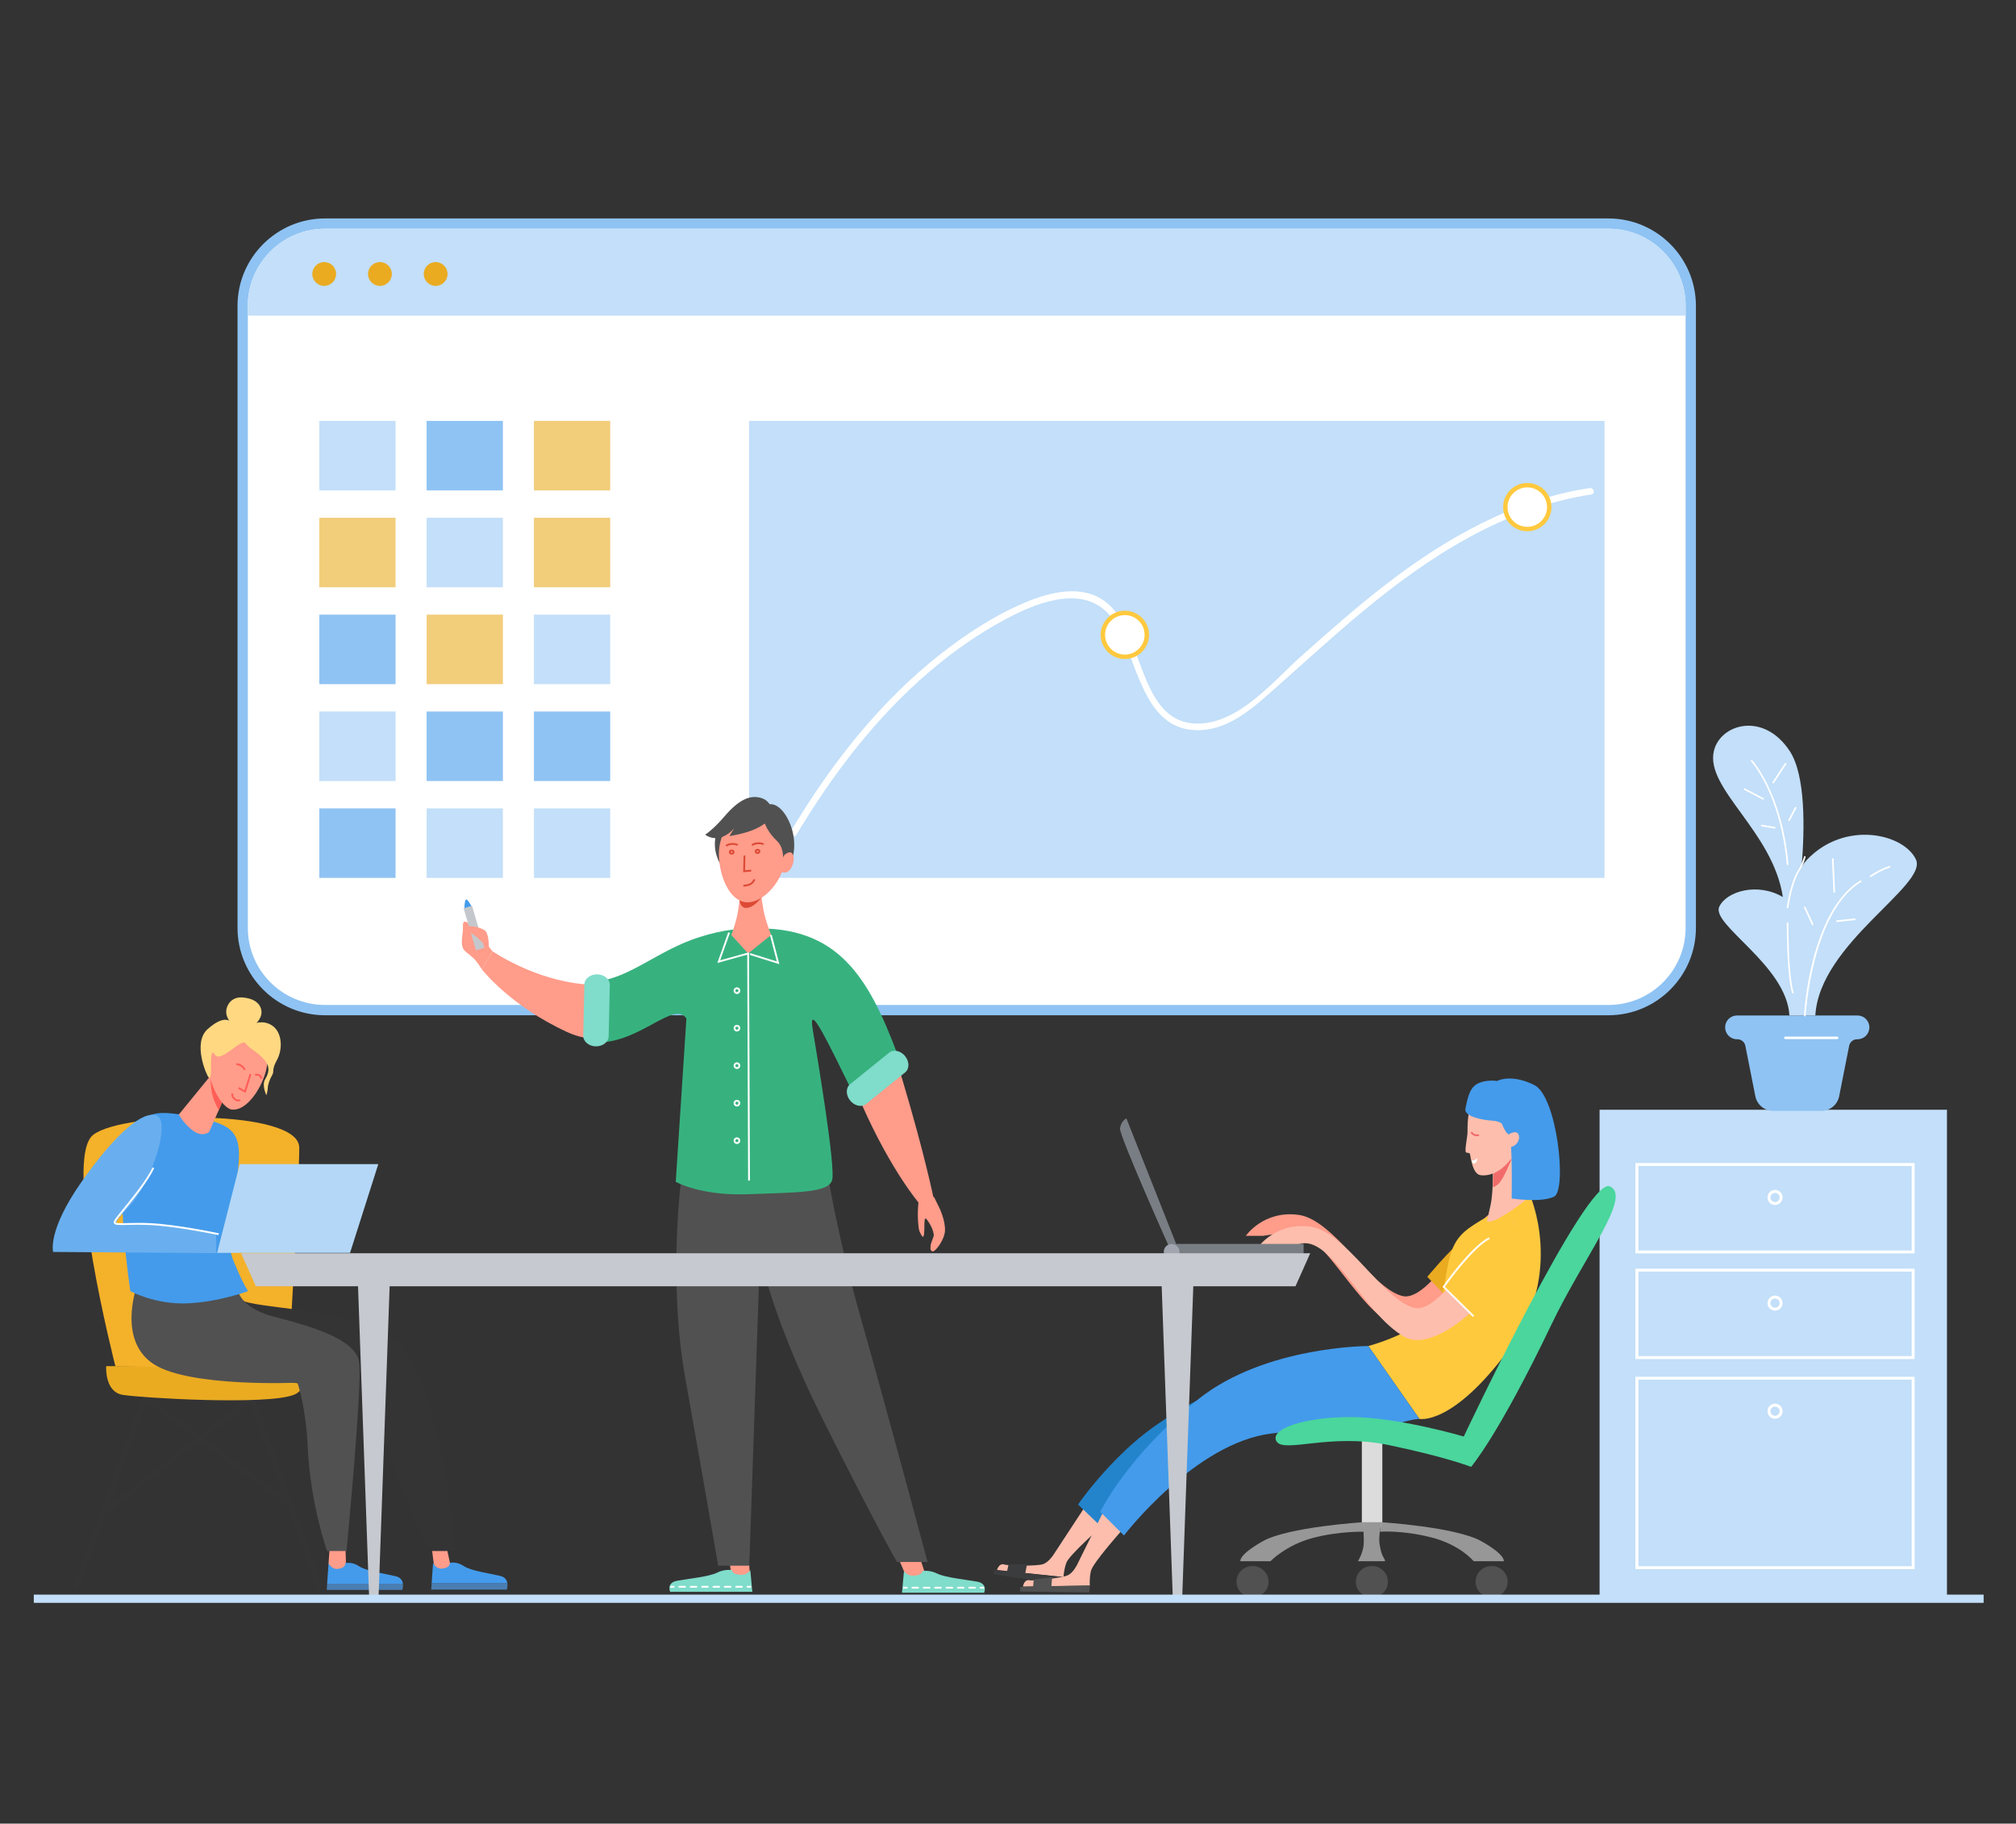 <svg xmlns="http://www.w3.org/2000/svg" xmlns:xlink="http://www.w3.org/1999/xlink" width="692" zoomAndPan="magnify" viewBox="0 0 519 469.5" height="626" preserveAspectRatio="xMidYMid meet" version="1.0"><rect x="0" y="0" width="519" height="469.5" fill="#333333" stroke="none"/><defs><clipPath id="1eb3c551d0"><path d="M 61 56.121 L 437 56.121 L 437 262 L 61 262 Z M 61 56.121 " clip-rule="nonzero"/></clipPath><clipPath id="1115fd29f0"><path d="M 8.703 410 L 510.668 410 L 510.668 412.652 L 8.703 412.652 Z M 8.703 410 " clip-rule="nonzero"/></clipPath></defs><g clip-path="url(#1eb3c551d0)"><path fill="#8fc3f3" d="M 414.07 56.238 L 83.676 56.238 C 71.254 56.238 61.148 66.332 61.148 78.742 L 61.148 238.875 C 61.148 251.285 71.254 261.379 83.676 261.379 L 414.07 261.379 C 426.492 261.379 436.598 251.285 436.598 238.875 L 436.598 78.742 C 436.598 66.332 426.492 56.238 414.07 56.238 " fill-opacity="1" fill-rule="nonzero"/></g><path fill="#ffffff" d="M 414.07 258.73 L 83.676 258.73 C 72.699 258.73 63.801 249.84 63.801 238.875 L 63.801 78.742 C 63.801 67.777 72.699 58.891 83.676 58.891 L 414.07 58.891 C 425.047 58.891 433.945 67.777 433.945 78.742 L 433.945 238.875 C 433.945 249.84 425.047 258.73 414.07 258.73 " fill-opacity="1" fill-rule="nonzero"/><path fill="#c3dff9" d="M 414.07 58.891 L 83.676 58.891 C 72.699 58.891 63.801 67.777 63.801 78.742 L 63.801 81.273 L 433.945 81.273 L 433.945 78.742 C 433.945 67.777 425.047 58.891 414.07 58.891 " fill-opacity="1" fill-rule="nonzero"/><path fill="#eaab21" d="M 86.531 70.535 C 86.531 72.23 85.16 73.602 83.469 73.602 C 81.773 73.602 80.398 72.23 80.398 70.535 C 80.398 68.844 81.773 67.473 83.469 67.473 C 85.16 67.473 86.531 68.844 86.531 70.535 " fill-opacity="1" fill-rule="nonzero"/><path fill="#eaab21" d="M 100.875 70.535 C 100.875 72.23 99.504 73.602 97.809 73.602 C 96.117 73.602 94.742 72.23 94.742 70.535 C 94.742 68.844 96.117 67.473 97.809 67.473 C 99.504 67.473 100.875 68.844 100.875 70.535 " fill-opacity="1" fill-rule="nonzero"/><path fill="#eaab21" d="M 115.219 70.535 C 115.219 72.23 113.848 73.602 112.148 73.602 C 110.457 73.602 109.086 72.23 109.086 70.535 C 109.086 68.844 110.457 67.473 112.148 67.473 C 113.848 67.473 115.219 68.844 115.219 70.535 " fill-opacity="1" fill-rule="nonzero"/><path fill="#c3dff9" d="M 82.203 108.359 L 82.203 126.258 L 101.836 126.258 L 101.836 108.359 L 82.203 108.359 " fill-opacity="1" fill-rule="nonzero"/><path fill="#f2cd7a" d="M 82.203 151.195 L 101.836 151.195 L 101.836 133.301 L 82.203 133.301 L 82.203 151.195 " fill-opacity="1" fill-rule="nonzero"/><path fill="#8fc3f3" d="M 82.203 176.137 L 101.836 176.137 L 101.836 158.242 L 82.203 158.242 L 82.203 176.137 " fill-opacity="1" fill-rule="nonzero"/><path fill="#c3dff9" d="M 82.203 201.078 L 101.836 201.078 L 101.836 183.18 L 82.203 183.18 L 82.203 201.078 " fill-opacity="1" fill-rule="nonzero"/><path fill="#8fc3f3" d="M 82.203 226.016 L 101.836 226.016 L 101.836 208.121 L 82.203 208.121 L 82.203 226.016 " fill-opacity="1" fill-rule="nonzero"/><path fill="#8fc3f3" d="M 109.832 108.359 L 109.832 126.258 L 129.465 126.258 L 129.465 108.359 L 109.832 108.359 " fill-opacity="1" fill-rule="nonzero"/><path fill="#c3dff9" d="M 109.832 151.195 L 129.465 151.195 L 129.465 133.301 L 109.832 133.301 L 109.832 151.195 " fill-opacity="1" fill-rule="nonzero"/><path fill="#f2cd7a" d="M 109.832 176.137 L 129.465 176.137 L 129.465 158.242 L 109.832 158.242 L 109.832 176.137 " fill-opacity="1" fill-rule="nonzero"/><path fill="#8fc3f3" d="M 109.832 201.078 L 129.465 201.078 L 129.465 183.18 L 109.832 183.18 L 109.832 201.078 " fill-opacity="1" fill-rule="nonzero"/><path fill="#c3dff9" d="M 109.832 226.016 L 129.465 226.016 L 129.465 208.121 L 109.832 208.121 L 109.832 226.016 " fill-opacity="1" fill-rule="nonzero"/><path fill="#f2cd7a" d="M 137.457 108.359 L 137.457 126.258 L 157.09 126.258 L 157.09 108.359 L 137.457 108.359 " fill-opacity="1" fill-rule="nonzero"/><path fill="#f2cd7a" d="M 137.457 151.195 L 157.09 151.195 L 157.09 133.301 L 137.457 133.301 L 137.457 151.195 " fill-opacity="1" fill-rule="nonzero"/><path fill="#c3dff9" d="M 137.457 176.137 L 157.09 176.137 L 157.09 158.242 L 137.457 158.242 L 137.457 176.137 " fill-opacity="1" fill-rule="nonzero"/><path fill="#8fc3f3" d="M 137.457 201.078 L 157.09 201.078 L 157.09 183.18 L 137.457 183.18 L 137.457 201.078 " fill-opacity="1" fill-rule="nonzero"/><path fill="#c3dff9" d="M 137.457 226.016 L 157.09 226.016 L 157.09 208.121 L 137.457 208.121 L 137.457 226.016 " fill-opacity="1" fill-rule="nonzero"/><path fill="#c3dff9" d="M 192.863 108.359 L 192.863 226.016 L 413.062 226.016 L 413.062 108.359 L 192.863 108.359 " fill-opacity="1" fill-rule="nonzero"/><path fill="#ffffff" d="M 205.023 214.926 C 214.301 199.398 225.406 184.801 239.199 172.992 C 246.023 167.148 253.527 161.973 261.613 158.023 C 269.77 154.043 280.914 150.812 286.832 159.938 C 292.762 169.078 293.836 187.625 307.914 187.988 C 316.176 188.203 322.621 182.23 328.391 177.109 C 335.785 170.547 343.082 163.855 350.688 157.527 C 367.855 143.25 387.215 130.715 409.699 127.297 C 410.781 127.129 410.32 125.488 409.246 125.652 C 389.859 128.598 372.543 138.344 357.184 150.152 C 349.461 156.082 342.164 162.527 334.906 169.008 C 327.777 175.375 319.34 185.762 309.082 186.27 C 292.77 187.078 294.824 162.562 284.535 154.871 C 278.484 150.348 270.285 152.434 263.934 155.102 C 256.133 158.383 248.871 163.117 242.23 168.316 C 226.371 180.723 213.82 196.871 203.555 214.066 C 202.988 215.012 204.461 215.867 205.023 214.926 " fill-opacity="1" fill-rule="nonzero"/><path fill="#ffffff" d="M 295.234 163.441 C 295.234 166.559 292.703 169.09 289.582 169.09 C 286.461 169.09 283.93 166.559 283.93 163.441 C 283.93 160.324 286.461 157.797 289.582 157.797 C 292.703 157.797 295.234 160.324 295.234 163.441 " fill-opacity="1" fill-rule="nonzero"/><path fill="#ffc93e" d="M 289.582 158.363 C 286.781 158.363 284.496 160.641 284.496 163.441 C 284.496 166.242 286.781 168.523 289.582 168.523 C 292.387 168.523 294.668 166.242 294.668 163.441 C 294.668 160.641 292.387 158.363 289.582 158.363 Z M 289.582 169.656 C 286.152 169.656 283.359 166.867 283.359 163.441 C 283.359 160.016 286.152 157.227 289.582 157.227 C 293.016 157.227 295.805 160.016 295.805 163.441 C 295.805 166.867 293.016 169.656 289.582 169.656 " fill-opacity="1" fill-rule="nonzero"/><path fill="#ffffff" d="M 398.84 130.559 C 398.84 133.676 396.309 136.207 393.188 136.207 C 390.066 136.207 387.531 133.676 387.531 130.559 C 387.531 127.441 390.066 124.91 393.188 124.91 C 396.309 124.91 398.84 127.441 398.84 130.559 " fill-opacity="1" fill-rule="nonzero"/><path fill="#ffc93e" d="M 393.188 125.48 C 390.383 125.48 388.102 127.758 388.102 130.559 C 388.102 133.359 390.383 135.637 393.188 135.637 C 395.992 135.637 398.27 133.359 398.27 130.559 C 398.27 127.758 395.992 125.48 393.188 125.48 Z M 393.188 136.773 C 389.758 136.773 386.965 133.984 386.965 130.559 C 386.965 127.129 389.758 124.344 393.188 124.344 C 396.617 124.344 399.41 127.129 399.41 130.559 C 399.41 133.984 396.617 136.773 393.188 136.773 " fill-opacity="1" fill-rule="nonzero"/><path fill="#343435" d="M 82.238 409.168 C 82.32 409.168 82.402 409.156 82.48 409.125 C 82.848 408.992 83.043 408.586 82.906 408.215 L 65.062 358.754 L 27.84 387.758 C 27.531 387.996 27.477 388.445 27.719 388.75 C 27.957 389.059 28.402 389.117 28.711 388.875 L 64.391 361.074 L 81.57 408.699 C 81.676 408.984 81.949 409.168 82.238 409.168 " fill-opacity="1" fill-rule="nonzero"/><path fill="#343435" d="M 19.758 409.168 C 20.047 409.168 20.32 408.984 20.422 408.699 L 37.617 361.047 L 74.246 387.855 C 74.562 388.086 75.008 388.02 75.238 387.703 C 75.473 387.387 75.402 386.941 75.086 386.711 L 36.926 358.777 L 19.086 408.215 C 18.953 408.586 19.148 408.992 19.516 409.125 C 19.594 409.156 19.676 409.168 19.758 409.168 " fill-opacity="1" fill-rule="nonzero"/><path fill="#ff9c8a" d="M 88.949 398.684 L 89.109 403.887 C 89.109 403.887 88.16 404.988 86.582 404.988 C 85.004 404.988 84.586 402.445 84.586 402.445 L 84.848 398.684 L 88.949 398.684 " fill-opacity="1" fill-rule="nonzero"/><path fill="#ff9c8a" d="M 115.145 399.16 L 116.168 403.887 C 116.168 403.887 115.223 404.988 113.645 404.988 C 112.066 404.988 111.648 402.445 111.648 402.445 L 111.199 398.844 L 115.145 399.16 " fill-opacity="1" fill-rule="nonzero"/><path fill="#eaab21" d="M 27.336 351.719 C 27.336 351.719 26.863 358.332 31.594 359.109 C 36.328 359.887 68.52 361.836 75.617 359.109 C 79.574 357.594 78.93 351.719 78.93 351.719 L 27.336 351.719 " fill-opacity="1" fill-rule="nonzero"/><path fill="#f4b12a" d="M 29.703 351.719 C 29.703 351.719 15.977 298.285 24.023 292.141 C 32.066 285.992 77.039 285.52 77.039 295.445 C 77.039 305.379 74.199 352.66 74.199 352.66 L 29.703 351.719 " fill-opacity="1" fill-rule="nonzero"/><path fill="#343435" d="M 117.289 399.316 C 117.289 399.316 113.012 352.258 100.961 344.379 C 88.91 336.496 66.281 337.129 61.871 334.609 C 57.461 332.086 60.941 330.91 60.941 330.91 L 35.129 331.453 C 35.129 331.453 31.285 349.602 54.523 352.891 C 77.984 356.207 96.258 359.191 96.258 359.191 C 96.258 359.191 97.43 365.27 101.652 378.195 C 105.457 389.836 111.117 399.316 111.117 399.316 L 117.289 399.316 " fill-opacity="1" fill-rule="nonzero"/><path fill="#515151" d="M 89.203 399.316 L 84.207 399.316 C 84.207 399.316 79.879 387.18 79.211 372.434 C 78.742 362.008 76.562 355.973 76.562 355.973 C 76.562 355.973 49.047 357.23 39.641 351.246 C 30.238 345.254 35.129 331.453 35.129 331.453 L 60.941 330.91 C 60.941 330.91 60.711 336.426 70.41 338.949 C 80.109 341.469 91.555 344.691 92.438 350.684 C 93.32 356.672 89.203 399.316 89.203 399.316 " fill-opacity="1" fill-rule="nonzero"/><path fill="#449beb" d="M 33.562 332.402 C 33.562 332.402 29.227 304.43 33.016 294.504 C 36.586 285.141 40.43 285.676 51.477 287.883 C 62.52 290.09 62.598 293.312 60.391 307.812 C 58.18 322.312 59.441 322.945 61.02 326.727 C 62.598 330.512 63.859 332.402 63.859 332.402 C 63.859 332.402 56.285 335.238 48.082 335.551 C 39.875 335.867 33.562 332.402 33.562 332.402 " fill-opacity="1" fill-rule="nonzero"/><path fill="#69afef" d="M 40.43 287.254 C 36.961 285.676 29.777 291.738 20.941 304.344 C 12.105 316.953 13.684 322.312 13.684 322.312 L 55.652 322.629 L 55.652 317.586 C 55.652 317.586 50.531 315.938 40.746 314.992 C 30.965 314.047 26.621 317.586 32.934 310.965 C 39.242 304.344 43.902 288.828 40.43 287.254 " fill-opacity="1" fill-rule="nonzero"/><path fill="#b4d7f7" d="M 97.391 299.703 L 90.113 322.559 L 55.895 322.559 L 61.719 299.703 L 97.391 299.703 " fill-opacity="1" fill-rule="nonzero"/><path fill="#ff9c8a" d="M 46.031 286.938 L 54.789 276.219 L 58.102 281.734 L 53.844 291.43 C 53.844 291.43 52.184 292.848 49.82 291.191 C 47.453 289.535 46.031 286.938 46.031 286.938 " fill-opacity="1" fill-rule="nonzero"/><path fill="#449beb" d="M 101.906 405.809 C 99.277 405.168 94.383 404.527 92.469 403.246 C 90.559 401.965 88.887 402.445 88.887 402.445 C 88.887 402.445 89.129 403.566 87.219 403.887 C 85.305 404.207 84.586 402.445 84.586 402.445 L 84.219 407.73 L 103.715 407.73 C 103.609 406.949 103.176 406.121 101.906 405.809 " fill-opacity="1" fill-rule="nonzero"/><path fill="#4a7eb2" d="M 84.219 407.73 L 84.109 409.332 L 103.578 409.332 C 103.578 409.332 103.832 408.562 103.715 407.73 L 84.219 407.73 " fill-opacity="1" fill-rule="nonzero"/><path fill="#449beb" d="M 128.812 405.73 C 126.18 405.09 121.285 404.449 119.371 403.168 C 117.461 401.887 115.789 402.367 115.789 402.367 C 115.789 402.367 116.027 403.488 114.117 403.809 C 112.207 404.129 111.488 402.367 111.488 402.367 L 111.125 407.652 L 130.617 407.652 C 130.512 406.875 130.082 406.039 128.812 405.73 " fill-opacity="1" fill-rule="nonzero"/><path fill="#4a7eb2" d="M 111.125 407.652 L 111.012 409.254 L 130.48 409.254 C 130.48 409.254 130.734 408.484 130.617 407.652 L 111.125 407.652 " fill-opacity="1" fill-rule="nonzero"/><path fill="#f287b7" d="M 55.855 272.277 C 55.855 272.277 54.316 269.559 53.25 270.98 C 52.184 272.398 53.016 273.816 53.727 274.527 C 54.434 275.234 54.789 275.469 54.789 275.469 L 55.855 272.277 " fill-opacity="1" fill-rule="nonzero"/><path fill="#ff5e57" d="M 57.156 283.863 L 56.328 285.754 C 56.328 285.754 55.16 284.16 54.551 281.262 C 54.078 279.016 54.316 277.363 54.316 277.363 L 57.156 283.863 " fill-opacity="1" fill-rule="nonzero"/><path fill="#ff9c8a" d="M 59.652 285.652 C 57.027 285.305 52.688 277.832 53.938 272.02 C 55.18 266.207 58.895 263.113 63.051 264.426 C 68.266 266.074 69.844 271.465 68.258 276.453 C 66.668 281.449 62.988 286.098 59.652 285.652 " fill-opacity="1" fill-rule="nonzero"/><path fill="#ffd881" d="M 68.582 281.973 C 68.582 281.973 67.367 279.453 68.211 277.953 C 69.055 276.453 69.824 274.883 67.965 272.75 C 66.105 270.625 64.367 270.152 63.25 268.617 C 62.133 267.078 56.793 273.938 55.262 271.453 C 54.316 269.914 54.32 272.633 54.32 274.762 C 54.32 276.891 54.195 277.832 53.699 277.363 C 53.203 276.891 49.48 268.496 53.453 264.949 C 57.422 261.402 59.031 262.82 59.031 262.82 C 59.031 262.82 58.098 261.59 58.246 260.145 C 58.418 258.488 59.805 256.605 62.383 256.793 C 67.219 257.148 67.746 260.207 67.098 261.758 C 66.188 263.926 65.113 263.648 65.113 263.648 C 65.113 263.648 67.715 262.352 70.195 264.121 C 72.676 265.898 72.801 270.152 71.312 272.871 C 69.824 275.59 70.691 275.707 70.074 276.773 C 69.449 277.832 68.957 279.254 68.957 279.965 C 68.957 280.672 68.582 281.973 68.582 281.973 " fill-opacity="1" fill-rule="nonzero"/><path fill="#ff5e57" d="M 63.211 281.379 L 64.719 276.605 L 64.27 276.465 L 62.938 280.676 L 61.535 279.879 L 61.297 280.285 L 63.211 281.379 " fill-opacity="1" fill-rule="nonzero"/><path fill="#ff5e57" d="M 62.789 275.547 L 63.238 275.395 C 63.227 275.363 62.965 274.598 62.188 274.141 C 61.297 273.629 60.809 273.75 60.758 273.766 L 60.891 274.219 C 60.895 274.223 61.25 274.148 61.945 274.555 C 62.574 274.918 62.789 275.539 62.789 275.547 " fill-opacity="1" fill-rule="nonzero"/><path fill="#ff5e57" d="M 67.039 277.719 L 67.512 277.719 C 67.512 277.699 67.504 277.199 67.086 276.781 C 66.66 276.359 65.746 276.465 65.645 276.48 L 65.707 276.945 C 66.008 276.906 66.555 276.918 66.754 277.113 C 67.027 277.391 67.039 277.707 67.039 277.719 " fill-opacity="1" fill-rule="nonzero"/><path fill="#ff5e57" d="M 61.336 283.566 C 61.695 283.566 61.934 283.426 61.953 283.414 L 61.711 283.012 L 61.832 283.215 L 61.711 283.012 C 61.691 283.02 61.234 283.27 60.672 282.848 C 59.855 282.234 60.035 281.598 60.047 281.57 L 59.594 281.426 C 59.582 281.465 59.285 282.402 60.387 283.227 C 60.738 283.488 61.07 283.566 61.336 283.566 " fill-opacity="1" fill-rule="nonzero"/><path fill="#ffffff" d="M 56.238 317.973 L 56.336 317.512 C 56.227 317.488 45.43 315.227 38.547 314.914 C 36.039 314.801 34.059 314.852 32.613 314.887 C 31.16 314.922 29.906 314.957 29.77 314.723 C 29.766 314.715 29.723 314.625 29.902 314.324 C 30.191 313.852 31.039 312.801 32.117 311.477 C 34.523 308.512 38.164 304.031 39.699 300.746 L 39.27 300.551 C 37.762 303.781 34.141 308.234 31.75 311.18 C 30.66 312.52 29.801 313.578 29.496 314.082 C 29.355 314.316 29.188 314.668 29.359 314.961 C 29.637 315.434 30.574 315.41 32.625 315.359 C 34.062 315.324 36.035 315.273 38.527 315.387 C 45.371 315.695 56.129 317.949 56.238 317.973 " fill-opacity="1" fill-rule="nonzero"/><path fill="#c3dff9" d="M 501.227 411.617 L 411.797 411.617 L 411.797 285.707 L 501.227 285.707 L 501.227 411.617 " fill-opacity="1" fill-rule="nonzero"/><path fill="#ffffff" d="M 421.781 403.219 L 492.145 403.219 L 492.145 355.203 L 421.781 355.203 Z M 492.902 403.977 L 421.02 403.977 L 421.02 354.445 L 492.902 354.445 L 492.902 403.977 " fill-opacity="1" fill-rule="nonzero"/><path fill="#ffffff" d="M 456.961 362.129 C 456.309 362.129 455.777 362.656 455.777 363.312 C 455.777 363.965 456.309 364.496 456.961 364.496 C 457.617 364.496 458.148 363.965 458.148 363.312 C 458.148 362.656 457.617 362.129 456.961 362.129 Z M 456.961 365.254 C 455.891 365.254 455.02 364.383 455.02 363.312 C 455.02 362.242 455.891 361.371 456.961 361.371 C 458.035 361.371 458.906 362.242 458.906 363.312 C 458.906 364.383 458.035 365.254 456.961 365.254 " fill-opacity="1" fill-rule="nonzero"/><path fill="#ffffff" d="M 421.781 349.133 L 492.145 349.133 L 492.145 327.379 L 421.781 327.379 Z M 492.902 349.891 L 421.02 349.891 L 421.02 326.621 L 492.902 326.621 L 492.902 349.891 " fill-opacity="1" fill-rule="nonzero"/><path fill="#ffffff" d="M 456.961 334.305 C 456.309 334.305 455.777 334.836 455.777 335.484 C 455.777 336.141 456.309 336.672 456.961 336.672 C 457.617 336.672 458.148 336.141 458.148 335.484 C 458.148 334.836 457.617 334.305 456.961 334.305 Z M 456.961 337.43 C 455.891 337.43 455.02 336.559 455.02 335.484 C 455.02 334.414 455.891 333.547 456.961 333.547 C 458.035 333.547 458.906 334.414 458.906 335.484 C 458.906 336.559 458.035 337.43 456.961 337.43 " fill-opacity="1" fill-rule="nonzero"/><path fill="#ffffff" d="M 421.781 321.934 L 492.145 321.934 L 492.145 300.18 L 421.781 300.18 Z M 492.902 322.688 L 421.02 322.688 L 421.02 299.422 L 492.902 299.422 L 492.902 322.688 " fill-opacity="1" fill-rule="nonzero"/><path fill="#ffffff" d="M 456.961 307.102 C 456.309 307.102 455.777 307.633 455.777 308.285 C 455.777 308.938 456.309 309.473 456.961 309.473 C 457.617 309.473 458.148 308.938 458.148 308.285 C 458.148 307.633 457.617 307.102 456.961 307.102 Z M 456.961 310.23 C 455.891 310.23 455.02 309.355 455.02 308.285 C 455.02 307.215 455.891 306.344 456.961 306.344 C 458.035 306.344 458.906 307.215 458.906 308.285 C 458.906 309.355 458.035 310.23 456.961 310.23 " fill-opacity="1" fill-rule="nonzero"/><path fill="#ff9c8a" d="M 236.492 309.047 C 236.492 309.047 236.355 311.039 236.355 311.977 C 236.355 312.914 236.355 315.727 236.824 316.668 C 237.293 317.605 237.645 318.426 237.879 317.488 C 238.117 316.551 237.645 312.215 238.586 313.387 C 239.523 314.559 240.816 316.902 240.348 318.312 C 239.875 319.715 239.172 320.891 239.875 321.59 C 240.582 322.297 242.695 319.25 243.164 317.371 C 243.633 315.496 242.457 312.215 241.754 310.805 C 241.051 309.402 240.434 308.133 240.434 308.133 L 236.492 309.047 " fill-opacity="1" fill-rule="nonzero"/><path fill="#ff9c8a" d="M 123.621 239.168 C 123.156 238.582 122.102 239.168 121.164 238.23 C 120.23 237.297 119.062 236.48 119.176 238.582 C 119.297 240.684 118.125 243.605 119.879 245.008 C 121.633 246.406 122.336 246.992 123.035 248.043 C 123.738 249.09 124.086 249.59 124.086 249.59 L 126.777 244.887 C 126.777 244.887 125.375 243.371 124.672 241.734 C 123.973 240.098 123.621 239.168 123.621 239.168 " fill-opacity="1" fill-rule="nonzero"/><path fill="#ff9c8a" d="M 230.898 400.234 L 233.68 406.789 L 238.656 406.574 L 236.633 400.5 L 230.898 400.234 " fill-opacity="1" fill-rule="nonzero"/><path fill="#ff9c8a" d="M 187.734 401.5 L 188.453 406.656 L 193.16 406.82 L 192.734 401.039 L 187.734 401.5 " fill-opacity="1" fill-rule="nonzero"/><path fill="#515151" d="M 175.531 302.227 C 175.531 302.227 171.793 328.863 176.441 354.949 C 181.094 381.035 184.887 403.086 184.887 403.086 L 192.898 403.086 L 195.641 322.785 C 195.641 322.785 198.16 338.07 211.84 365.445 C 226.012 393.809 230.922 402.133 230.922 402.133 L 238.793 402.133 C 238.793 402.133 228.672 364.238 221.875 340.301 C 215.078 316.355 212.941 301.297 212.941 301.297 L 175.531 302.227 " fill-opacity="1" fill-rule="nonzero"/><path fill="#80dccb" d="M 232.723 404.477 L 232.203 410.047 L 253.355 410.047 C 253.355 410.047 254.395 407.715 251.539 407.195 C 248.684 406.676 243.363 406.156 241.285 405.121 C 239.211 404.086 237.395 404.477 237.395 404.477 C 237.395 404.477 237.652 405.379 235.578 405.641 C 233.5 405.902 232.723 404.477 232.723 404.477 " fill-opacity="1" fill-rule="nonzero"/><path fill="#ffffff" d="M 233.422 408.984 L 232.723 408.984 C 232.594 408.984 232.488 408.879 232.488 408.75 C 232.488 408.621 232.594 408.52 232.723 408.52 L 233.422 408.52 C 233.555 408.52 233.656 408.621 233.656 408.75 C 233.656 408.879 233.555 408.984 233.422 408.984 " fill-opacity="1" fill-rule="nonzero"/><path fill="#ffffff" d="M 236.352 408.984 L 234.887 408.984 C 234.758 408.984 234.656 408.879 234.656 408.75 C 234.656 408.621 234.758 408.52 234.887 408.52 L 236.352 408.52 C 236.48 408.52 236.586 408.621 236.586 408.75 C 236.586 408.879 236.48 408.984 236.352 408.984 Z M 239.281 408.984 L 237.816 408.984 C 237.688 408.984 237.582 408.879 237.582 408.75 C 237.582 408.621 237.688 408.52 237.816 408.52 L 239.281 408.52 C 239.41 408.52 239.516 408.621 239.516 408.75 C 239.516 408.879 239.41 408.984 239.281 408.984 Z M 242.211 408.984 L 240.742 408.984 C 240.617 408.984 240.512 408.879 240.512 408.75 C 240.512 408.621 240.617 408.52 240.742 408.52 L 242.211 408.52 C 242.34 408.52 242.441 408.621 242.441 408.75 C 242.441 408.879 242.34 408.984 242.211 408.984 Z M 245.137 408.984 L 243.672 408.984 C 243.547 408.984 243.438 408.879 243.438 408.75 C 243.438 408.621 243.547 408.52 243.672 408.52 L 245.137 408.52 C 245.266 408.52 245.371 408.621 245.371 408.75 C 245.371 408.879 245.266 408.984 245.137 408.984 Z M 248.066 408.984 L 246.602 408.984 C 246.473 408.984 246.367 408.879 246.367 408.75 C 246.367 408.621 246.473 408.52 246.602 408.52 L 248.066 408.52 C 248.195 408.52 248.297 408.621 248.297 408.75 C 248.297 408.879 248.195 408.984 248.066 408.984 Z M 250.996 408.984 L 249.531 408.984 C 249.398 408.984 249.297 408.879 249.297 408.75 C 249.297 408.621 249.398 408.52 249.531 408.52 L 250.996 408.52 C 251.125 408.52 251.23 408.621 251.23 408.75 C 251.23 408.879 251.125 408.984 250.996 408.984 " fill-opacity="1" fill-rule="nonzero"/><path fill="#ffffff" d="M 253.16 408.984 L 252.461 408.984 C 252.328 408.984 252.227 408.879 252.227 408.75 C 252.227 408.621 252.328 408.52 252.461 408.52 L 253.16 408.52 C 253.289 408.52 253.395 408.621 253.395 408.75 C 253.395 408.879 253.289 408.984 253.16 408.984 " fill-opacity="1" fill-rule="nonzero"/><path fill="#80dccb" d="M 193.16 404.238 L 193.676 409.812 L 172.527 409.812 C 172.527 409.812 171.484 407.48 174.34 406.961 C 177.195 406.441 182.52 405.926 184.594 404.891 C 186.668 403.852 188.488 404.238 188.488 404.238 C 188.488 404.238 188.227 405.145 190.305 405.406 C 192.379 405.664 193.16 404.238 193.16 404.238 " fill-opacity="1" fill-rule="nonzero"/><path fill="#ffffff" d="M 193.16 408.75 L 192.457 408.75 C 192.324 408.75 192.223 408.645 192.223 408.52 C 192.223 408.387 192.324 408.281 192.457 408.281 L 193.16 408.281 C 193.289 408.281 193.391 408.387 193.391 408.52 C 193.391 408.645 193.289 408.75 193.16 408.75 " fill-opacity="1" fill-rule="nonzero"/><path fill="#ffffff" d="M 176.348 408.75 L 174.887 408.75 C 174.754 408.75 174.652 408.645 174.652 408.52 C 174.652 408.387 174.754 408.281 174.887 408.281 L 176.348 408.281 C 176.48 408.281 176.582 408.387 176.582 408.52 C 176.582 408.645 176.48 408.75 176.348 408.75 Z M 179.277 408.75 L 177.816 408.75 C 177.684 408.75 177.582 408.645 177.582 408.52 C 177.582 408.387 177.684 408.281 177.816 408.281 L 179.277 408.281 C 179.406 408.281 179.512 408.387 179.512 408.52 C 179.512 408.645 179.406 408.75 179.277 408.75 Z M 182.207 408.75 L 180.742 408.75 C 180.613 408.75 180.508 408.645 180.508 408.52 C 180.508 408.387 180.613 408.281 180.742 408.281 L 182.207 408.281 C 182.336 408.281 182.441 408.387 182.441 408.52 C 182.441 408.645 182.336 408.75 182.207 408.75 Z M 185.137 408.75 L 183.668 408.75 C 183.543 408.75 183.438 408.645 183.438 408.52 C 183.438 408.387 183.543 408.281 183.668 408.281 L 185.137 408.281 C 185.266 408.281 185.371 408.387 185.371 408.52 C 185.371 408.645 185.266 408.75 185.137 408.75 Z M 188.066 408.75 L 186.598 408.75 C 186.473 408.75 186.363 408.645 186.363 408.52 C 186.363 408.387 186.473 408.281 186.598 408.281 L 188.066 408.281 C 188.195 408.281 188.297 408.387 188.297 408.52 C 188.297 408.645 188.195 408.75 188.066 408.75 Z M 190.992 408.75 L 189.527 408.75 C 189.398 408.75 189.293 408.645 189.293 408.52 C 189.293 408.387 189.398 408.281 189.527 408.281 L 190.992 408.281 C 191.121 408.281 191.227 408.387 191.227 408.52 C 191.227 408.645 191.121 408.75 190.992 408.75 " fill-opacity="1" fill-rule="nonzero"/><path fill="#ffffff" d="M 173.422 408.75 L 172.723 408.75 C 172.59 408.75 172.488 408.645 172.488 408.52 C 172.488 408.387 172.59 408.281 172.723 408.281 L 173.422 408.281 C 173.551 408.281 173.652 408.387 173.652 408.52 C 173.652 408.645 173.551 408.75 173.422 408.75 " fill-opacity="1" fill-rule="nonzero"/><path fill="#ff9c8a" d="M 150.523 253.406 C 137.395 252.277 126.777 244.887 126.777 244.887 L 124.086 249.59 C 124.086 249.59 131.258 258.926 146.043 265.723 C 148.734 266.957 151.32 267.449 153.785 267.457 L 153.785 253.383 C 152.715 253.488 151.637 253.504 150.523 253.406 " fill-opacity="1" fill-rule="nonzero"/><path fill="#37b27f" d="M 197.543 239.078 C 190.562 238.766 185.93 239.418 180.102 241.25 C 169.656 244.531 162.238 251.727 153.785 252.633 L 153.785 268.391 C 164.879 268.438 173.41 257.527 176.711 262.195 L 173.965 304.246 C 173.965 304.246 180.18 307.926 192.727 307.449 C 205.273 306.973 213.336 307.121 214.23 303.793 C 215.129 300.465 210.57 273.102 209.227 265.023 C 207.883 256.941 213.898 269.957 219.488 281.207 C 219.992 282.219 220.5 283.203 221 284.164 L 232.539 275.52 C 225.039 254.598 217.973 240 197.543 239.078 " fill-opacity="1" fill-rule="nonzero"/><path fill="#ff9c8a" d="M 240.387 308.672 C 240.387 308.672 238.145 297.492 232.27 277.82 C 232.07 277.164 231.875 276.516 231.68 275.871 L 221.934 284.512 C 229.359 301.273 236.461 309.586 236.461 309.586 L 240.387 308.672 " fill-opacity="1" fill-rule="nonzero"/><path fill="#ff9c8a" d="M 188.117 241.168 C 188.117 241.168 189.633 237.328 190.039 234.293 C 190.445 231.262 190.848 229.242 190.848 229.242 L 195.906 229.242 C 195.906 229.242 195.906 230.656 196.512 234.094 C 197.121 237.527 199.043 241.973 199.043 241.973 C 199.043 241.973 198.133 245.41 193.074 245.613 C 187.398 245.836 188.117 241.168 188.117 241.168 " fill-opacity="1" fill-rule="nonzero"/><path fill="#80dccb" d="M 156.699 266.777 C 156.664 268.258 155.176 269.422 153.363 269.383 C 151.559 269.344 150.117 268.113 150.152 266.637 L 150.441 253.449 C 150.473 251.973 151.969 250.809 153.773 250.848 C 155.578 250.883 157.02 252.113 156.988 253.594 L 156.699 266.777 " fill-opacity="1" fill-rule="nonzero"/><path fill="#80dccb" d="M 228.906 271.008 C 230.035 270.094 231.871 270.496 233.008 271.898 C 234.145 273.301 234.152 275.176 233.027 276.09 L 222.961 284.227 C 221.832 285.137 219.996 284.738 218.859 283.332 C 217.723 281.93 217.715 280.051 218.844 279.141 L 228.906 271.008 " fill-opacity="1" fill-rule="nonzero"/><path fill="#37b27f" d="M 187.688 240.098 L 192.598 245.473 L 199.145 240.219 L 202.07 245.008 L 189.207 250.844 L 187.688 240.098 " fill-opacity="1" fill-rule="nonzero"/><path fill="#dd4a36" d="M 190.379 231.75 C 190.379 231.75 190.508 233.953 192.363 233.734 C 194.371 233.5 196.109 230.93 196.109 230.93 L 190.379 231.75 " fill-opacity="1" fill-rule="nonzero"/><path fill="#515151" d="M 184.469 214.586 C 184.469 214.586 183.484 216.98 184.469 220.215 C 185.453 223.449 186.719 223.73 186.719 223.73 L 188.973 215.293 L 184.469 214.586 " fill-opacity="1" fill-rule="nonzero"/><path fill="#ff9c8a" d="M 192.18 232.305 C 196.535 232.547 202.094 226.57 202.293 219.898 C 202.5 213.23 199.195 208.867 194.203 209.191 C 187.93 209.594 184.695 215.051 185.102 220.91 C 185.504 226.785 188.32 232.09 192.18 232.305 " fill-opacity="1" fill-rule="nonzero"/><path fill="#515151" d="M 199.043 209.574 C 199.043 209.574 198.57 211.309 195.055 213.137 C 192.141 214.652 187.777 215.246 187.777 215.246 L 189.043 213.184 C 189.043 213.184 187.59 215.059 185.434 215.621 C 183.117 216.227 181.535 214.875 181.535 214.875 C 181.535 214.875 183.508 213.699 186.508 210.184 C 190.316 205.73 193.176 204.605 195.992 205.449 C 198.809 206.293 199.043 209.574 199.043 209.574 " fill-opacity="1" fill-rule="nonzero"/><path fill="#515151" d="M 196.98 212.195 C 196.98 212.195 197.684 214.305 200.078 216.559 C 202.469 218.809 201.137 223.301 202.227 223.129 C 204.176 222.816 205.285 217.68 203.738 213.039 C 202.188 208.398 199.371 206.289 197.402 207.273 C 194.164 208.891 196.98 212.195 196.98 212.195 " fill-opacity="1" fill-rule="nonzero"/><path fill="#ff9c8a" d="M 201.906 220.145 C 201.906 220.145 203.527 218.594 204.16 220.074 C 204.793 221.551 203.668 224.574 202.121 224.645 C 200.566 224.715 200.078 223.871 200.078 223.871 L 201.906 220.145 " fill-opacity="1" fill-rule="nonzero"/><path fill="#dd4a36" d="M 191.324 224.543 L 191.43 220.242 L 191.898 220.254 L 191.805 224.035 L 193.371 223.906 L 193.41 224.371 L 191.324 224.543 " fill-opacity="1" fill-rule="nonzero"/><path fill="#dd4a36" d="M 195.031 219.008 C 194.887 219.008 194.77 219.094 194.77 219.195 C 194.77 219.297 194.887 219.387 195.031 219.387 C 195.168 219.387 195.289 219.297 195.289 219.195 C 195.289 219.094 195.168 219.008 195.031 219.008 Z M 195.031 219.852 C 194.629 219.852 194.301 219.559 194.301 219.195 C 194.301 218.836 194.629 218.539 195.031 218.539 C 195.43 218.539 195.754 218.836 195.754 219.195 C 195.754 219.559 195.43 219.852 195.031 219.852 " fill-opacity="1" fill-rule="nonzero"/><path fill="#dd4a36" d="M 188.363 219.18 C 188.223 219.18 188.105 219.27 188.105 219.371 C 188.105 219.473 188.223 219.559 188.363 219.559 C 188.504 219.559 188.625 219.473 188.625 219.371 C 188.625 219.27 188.504 219.18 188.363 219.18 Z M 188.363 220.027 C 187.965 220.027 187.637 219.73 187.637 219.371 C 187.637 219.008 187.965 218.715 188.363 218.715 C 188.766 218.715 189.094 219.008 189.094 219.371 C 189.094 219.73 188.766 220.027 188.363 220.027 " fill-opacity="1" fill-rule="nonzero"/><path fill="#dd4a36" d="M 187.102 217.949 L 186.754 217.641 C 186.777 217.613 187.305 217.035 188.625 217.035 C 189.633 217.035 190.023 217.352 190.062 217.387 L 189.754 217.738 C 189.754 217.738 189.449 217.5 188.625 217.5 C 187.535 217.5 187.105 217.949 187.102 217.949 " fill-opacity="1" fill-rule="nonzero"/><path fill="#dd4a36" d="M 193.766 217.777 L 193.418 217.465 C 193.441 217.438 193.969 216.859 195.289 216.859 C 196.297 216.859 196.688 217.176 196.73 217.211 L 196.422 217.559 C 196.422 217.559 196.113 217.328 195.289 217.328 C 194.199 217.328 193.77 217.773 193.766 217.777 " fill-opacity="1" fill-rule="nonzero"/><path fill="#dd4a36" d="M 191.41 228.25 C 191.387 228.25 191.371 228.246 191.367 228.246 L 191.379 227.781 C 191.387 227.777 192.375 227.797 193.07 227.402 C 193.797 226.984 194.012 226.316 194.016 226.309 L 194.461 226.445 C 194.449 226.48 194.188 227.297 193.301 227.809 C 192.57 228.223 191.629 228.25 191.41 228.25 " fill-opacity="1" fill-rule="nonzero"/><path fill="#ff9c8a" d="M 236.461 309.586 C 236.461 309.586 236.324 311.57 236.324 312.508 C 236.324 313.441 236.324 316.242 236.793 317.18 C 237.262 318.113 237.609 318.93 237.844 317.996 C 238.078 317.059 237.609 312.738 238.547 313.906 C 239.48 315.074 240.766 317.41 240.301 318.812 C 239.832 320.215 239.129 321.383 239.832 322.082 C 240.531 322.785 242.641 319.746 243.105 317.875 C 243.574 316.008 242.406 312.738 241.703 311.34 C 241 309.938 240.387 308.672 240.387 308.672 L 236.461 309.586 " fill-opacity="1" fill-rule="nonzero"/><path fill="#449beb" d="M 119.543 234.141 C 119.543 234.141 119.566 231.699 119.996 231.574 C 120.426 231.445 121.512 233.562 121.512 233.562 L 119.543 234.141 " fill-opacity="1" fill-rule="nonzero"/><path fill="#c4c8cc" d="M 124.699 244.027 L 122.531 244.664 L 119.344 233.832 L 121.516 233.195 L 124.699 244.027 " fill-opacity="1" fill-rule="nonzero"/><path fill="#ff9c8a" d="M 120.23 238.816 C 119.996 239.633 122.219 240.684 123.156 241.617 C 124.086 242.551 125.844 244.07 125.844 244.07 C 125.844 244.07 125.961 240.332 124.789 239.516 C 123.621 238.699 120.461 238 120.23 238.816 " fill-opacity="1" fill-rule="nonzero"/><path fill="#ffffff" d="M 192.598 303.941 L 192.367 245.777 L 184.668 247.922 L 187.469 240.023 L 187.91 240.18 L 185.406 247.227 L 192.832 245.168 L 192.832 245.473 L 193.066 303.941 L 192.598 303.941 " fill-opacity="1" fill-rule="nonzero"/><path fill="#ffffff" d="M 200.648 248.234 L 193.004 245.836 L 193.145 245.391 L 199.984 247.535 L 198.219 240.781 L 198.672 240.664 L 200.648 248.234 " fill-opacity="1" fill-rule="nonzero"/><path fill="#ffffff" d="M 189.719 254.66 C 189.5 254.66 189.324 254.832 189.324 255.047 C 189.324 255.262 189.5 255.438 189.719 255.438 C 189.93 255.438 190.105 255.262 190.105 255.047 C 190.105 254.832 189.93 254.66 189.719 254.66 Z M 189.719 255.906 C 189.242 255.906 188.859 255.52 188.859 255.047 C 188.859 254.574 189.242 254.191 189.719 254.191 C 190.188 254.191 190.574 254.574 190.574 255.047 C 190.574 255.52 190.188 255.906 189.719 255.906 " fill-opacity="1" fill-rule="nonzero"/><path fill="#ffffff" d="M 189.719 264.316 C 189.5 264.316 189.324 264.484 189.324 264.703 C 189.324 264.918 189.5 265.09 189.719 265.09 C 189.93 265.09 190.105 264.918 190.105 264.703 C 190.105 264.484 189.93 264.316 189.719 264.316 Z M 189.719 265.559 C 189.242 265.559 188.859 265.176 188.859 264.703 C 188.859 264.23 189.242 263.848 189.719 263.848 C 190.188 263.848 190.574 264.23 190.574 264.703 C 190.574 265.176 190.188 265.559 189.719 265.559 " fill-opacity="1" fill-rule="nonzero"/><path fill="#ffffff" d="M 189.719 273.969 C 189.5 273.969 189.324 274.141 189.324 274.359 C 189.324 274.57 189.5 274.746 189.719 274.746 C 189.93 274.746 190.105 274.57 190.105 274.359 C 190.105 274.141 189.93 273.969 189.719 273.969 Z M 189.719 275.211 C 189.242 275.211 188.859 274.828 188.859 274.359 C 188.859 273.883 189.242 273.5 189.719 273.5 C 190.188 273.5 190.574 273.883 190.574 274.359 C 190.574 274.828 190.188 275.211 189.719 275.211 " fill-opacity="1" fill-rule="nonzero"/><path fill="#ffffff" d="M 189.719 283.621 C 189.5 283.621 189.324 283.793 189.324 284.012 C 189.324 284.227 189.5 284.402 189.719 284.402 C 189.93 284.402 190.105 284.227 190.105 284.012 C 190.105 283.793 189.93 283.621 189.719 283.621 Z M 189.719 284.867 C 189.242 284.867 188.859 284.484 188.859 284.012 C 188.859 283.535 189.242 283.156 189.719 283.156 C 190.188 283.156 190.574 283.535 190.574 284.012 C 190.574 284.484 190.188 284.867 189.719 284.867 " fill-opacity="1" fill-rule="nonzero"/><path fill="#ffffff" d="M 189.719 293.277 C 189.5 293.277 189.324 293.449 189.324 293.664 C 189.324 293.879 189.5 294.055 189.719 294.055 C 189.93 294.055 190.105 293.879 190.105 293.664 C 190.105 293.449 189.93 293.277 189.719 293.277 Z M 189.719 294.52 C 189.242 294.52 188.859 294.137 188.859 293.664 C 188.859 293.191 189.242 292.809 189.719 292.809 C 190.188 292.809 190.574 293.191 190.574 293.664 C 190.574 294.137 190.188 294.52 189.719 294.52 " fill-opacity="1" fill-rule="nonzero"/><path fill="#ff9c8a" d="M 387.238 312.07 C 393.812 318.324 369.164 347.086 358.523 341.145 C 347.883 335.207 339.668 314.727 331.527 317.227 L 325.191 318.164 L 320.73 318.164 C 320.73 318.164 325.266 311.523 334.344 312.773 C 343.422 314.02 352.812 331.453 360.949 333.645 C 369.086 335.828 382.113 307.191 387.238 312.07 " fill-opacity="1" fill-rule="nonzero"/><path fill="#eaab21" d="M 384.812 321.211 C 384.812 320.512 380.59 315.82 376.832 318.871 C 373.078 321.918 367.445 328.719 367.445 328.719 L 372.844 334.344 L 384.812 321.211 " fill-opacity="1" fill-rule="nonzero"/><path fill="#febead" d="M 256.676 404.191 C 256.676 404.191 257.16 402.355 258.531 402.777 C 259.902 403.195 267.039 403.203 268.535 402.691 C 270.031 402.18 271.25 400.207 271.25 400.207 L 279.719 387.289 L 283.953 392.688 C 283.953 392.688 275.172 400.34 274.492 402.402 C 273.809 404.469 273.797 406.012 273.797 406.012 L 256.676 404.191 " fill-opacity="1" fill-rule="nonzero"/><path fill="#3b3c3d" d="M 255.961 404.211 L 255.801 405.379 L 273.445 407.746 L 273.797 406.012 L 255.961 404.211 " fill-opacity="1" fill-rule="nonzero"/><path fill="#3b3c3d" d="M 259.648 402.75 L 259.227 404.691 L 263.926 405.121 L 264.41 402.695 L 259.648 402.75 " fill-opacity="1" fill-rule="nonzero"/><path fill="#2384cc" d="M 283.641 393.199 L 277.535 387.336 C 277.535 387.336 282.938 379.367 291.621 371.629 C 300.309 363.891 311.809 358.73 311.809 358.73 L 283.641 393.199 " fill-opacity="1" fill-rule="nonzero"/><path fill="#797e84" d="M 303.359 321.684 L 289.977 287.918 C 289.977 287.918 288.57 288.621 288.336 290.496 C 288.102 292.375 301.48 322.152 301.48 322.152 L 303.359 321.684 " fill-opacity="1" fill-rule="nonzero"/><path fill="#febead" d="M 263.355 408.453 C 263.355 408.453 263.613 406.57 265.023 406.828 C 266.438 407.078 273.52 406.227 274.945 405.535 C 276.367 404.852 277.34 402.742 277.34 402.742 L 284.188 388.898 L 289.039 393.75 C 289.039 393.75 281.25 402.402 280.824 404.535 C 280.395 406.664 280.57 408.203 280.57 408.203 L 263.355 408.453 " fill-opacity="1" fill-rule="nonzero"/><path fill="#515151" d="M 262.648 408.559 L 262.633 409.742 L 280.43 409.965 L 280.57 408.203 L 262.648 408.559 " fill-opacity="1" fill-rule="nonzero"/><path fill="#515151" d="M 266.125 406.668 L 265.945 408.645 L 270.664 408.504 L 270.852 406.035 L 266.125 406.668 " fill-opacity="1" fill-rule="nonzero"/><path fill="#dcdcdc" d="M 350.594 393.355 L 355.867 393.355 L 355.867 366.312 L 350.594 366.312 L 350.594 393.355 " fill-opacity="1" fill-rule="nonzero"/><path fill="#979797" d="M 355.602 391.895 C 355.602 391.895 374.871 393.121 381.379 396.797 C 387.699 400.367 387.133 401.941 387.133 401.941 L 379.375 401.941 C 379.375 401.941 375.969 397.688 368.383 395.781 C 360.766 393.867 355.227 394.348 355.227 394.348 L 355.602 391.895 " fill-opacity="1" fill-rule="nonzero"/><path fill="#515151" d="M 379.879 407.211 C 379.879 409.445 381.727 411.254 384.004 411.254 C 386.285 411.254 388.133 409.445 388.133 407.211 C 388.133 404.98 386.285 403.172 384.004 403.172 C 381.727 403.172 379.879 404.98 379.879 407.211 " fill-opacity="1" fill-rule="nonzero"/><path fill="#979797" d="M 350.855 391.895 C 350.855 391.895 331.586 393.121 325.082 396.797 C 318.762 400.367 319.324 401.941 319.324 401.941 L 327.082 401.941 C 327.082 401.941 331.035 397.773 338.023 395.934 C 344.863 394.137 351.23 394.348 351.23 394.348 L 350.855 391.895 " fill-opacity="1" fill-rule="nonzero"/><path fill="#515151" d="M 326.582 407.211 C 326.582 409.445 324.73 411.254 322.449 411.254 C 320.172 411.254 318.324 409.445 318.324 407.211 C 318.324 404.98 320.172 403.172 322.449 403.172 C 324.73 403.172 326.582 404.98 326.582 407.211 " fill-opacity="1" fill-rule="nonzero"/><path fill="#979797" d="M 355.602 391.895 C 355.84 391.379 354.801 395.145 355.145 397.438 C 355.703 401.137 356.406 400.82 356.586 401.941 L 349.598 401.941 C 349.598 401.941 350.797 399.941 351.035 397.941 C 351.242 396.227 350.855 391.895 350.855 391.895 L 355.602 391.895 " fill-opacity="1" fill-rule="nonzero"/><path fill="#515151" d="M 349.047 407.211 C 349.047 409.445 350.895 411.254 353.176 411.254 C 355.457 411.254 357.305 409.445 357.305 407.211 C 357.305 404.98 355.457 403.172 353.176 403.172 C 350.895 403.172 349.047 404.98 349.047 407.211 " fill-opacity="1" fill-rule="nonzero"/><path fill="#ffc93e" d="M 393.812 307.535 C 393.812 307.535 402.969 327.781 388.414 347.477 C 373.859 367.172 365.41 365.297 365.41 365.297 L 352.266 346.539 C 352.266 346.539 370.105 341.848 371.512 332.938 C 372.922 324.027 373.391 320.273 377.148 316.992 C 380.902 313.711 393.812 307.535 393.812 307.535 " fill-opacity="1" fill-rule="nonzero"/><path fill="#449beb" d="M 352.266 346.539 C 352.266 346.539 325.754 346.52 308.602 360.141 C 290.293 374.676 283.25 389.215 283.25 389.215 L 289.352 395.309 C 289.352 395.309 307.66 371.395 327.383 369.051 C 347.098 366.703 357.43 367.172 360.715 366.234 C 364 365.297 365.41 365.297 365.41 365.297 L 352.266 346.539 " fill-opacity="1" fill-rule="nonzero"/><path fill="#4ad69d" d="M 414.395 305.426 C 408.445 302.926 376.832 369.832 376.832 369.832 C 376.832 369.832 359.93 364.828 347.723 364.828 C 335.516 364.828 326.754 367.953 328.633 371.078 C 330.508 374.207 342.406 368.895 357.43 372.016 C 372.449 375.145 378.711 377.648 378.711 377.648 C 378.711 377.648 385.598 369.832 399.371 341.066 C 407.828 323.395 420.34 307.926 414.395 305.426 " fill-opacity="1" fill-rule="nonzero"/><path fill="#febead" d="M 390.293 315.117 C 396.863 321.371 372.215 350.137 361.574 344.191 C 350.934 338.254 342.715 317.773 334.578 320.273 L 328.242 321.211 L 323.781 321.211 C 323.781 321.211 328.32 314.57 337.398 315.82 C 346.473 317.07 355.863 334.5 364 336.691 C 372.141 338.879 385.164 310.238 390.293 315.117 " fill-opacity="1" fill-rule="nonzero"/><path fill="#797e84" d="M 301.48 324.309 L 335.598 324.309 L 335.598 320.246 L 301.48 320.246 L 301.48 324.309 " fill-opacity="1" fill-rule="nonzero"/><path fill="#a0a5af" d="M 299.602 322.277 C 299.602 323.395 300.508 324.301 301.625 324.301 C 302.746 324.301 303.652 323.395 303.652 322.277 C 303.652 321.164 302.746 320.258 301.625 320.258 C 300.508 320.258 299.602 321.164 299.602 322.277 " fill-opacity="1" fill-rule="nonzero"/><path fill="#ffc93e" d="M 381.059 340.68 C 381.059 340.68 397.02 320.824 390.293 315.117 C 384.883 310.531 371.668 331.297 371.668 331.297 L 381.059 340.68 " fill-opacity="1" fill-rule="nonzero"/><path fill="#febead" d="M 393.094 308.668 L 389.84 296.652 L 384.262 299.238 C 384.262 299.238 384.605 306.34 383.711 310.34 C 382.82 314.336 382.82 314.336 382.82 314.336 C 382.82 314.336 383.246 315.188 386.691 313.164 C 390.141 311.141 393.094 308.668 393.094 308.668 " fill-opacity="1" fill-rule="nonzero"/><path fill="#f26b6b" d="M 389.195 298.234 C 389.195 298.234 387.164 303.551 385.754 304.801 C 384.348 306.051 384.348 305.426 384.348 305.426 L 384.5 302.145 L 389.195 298.234 " fill-opacity="1" fill-rule="nonzero"/><path fill="#febead" d="M 381.293 302.574 C 379.906 302.418 379.07 300.988 378.445 297.164 C 378.34 296.531 377.379 297.082 377.305 296.418 C 377.172 295.25 377.82 292.508 377.801 291.316 C 377.715 285.199 379.297 279.387 384.445 280.375 C 394.625 282.332 394.566 288.809 389.996 296.762 C 386.844 302.246 382.945 302.758 381.293 302.574 " fill-opacity="1" fill-rule="nonzero"/><path fill="#449beb" d="M 380.355 279.004 C 378.125 280.18 377.734 283.305 377.262 285.414 C 376.793 287.523 381.996 288.387 383.992 288.504 C 385.988 288.621 386.613 289.246 386.613 289.246 C 386.613 289.246 387.473 291.551 388.453 292.141 C 389.449 292.734 389.16 308.551 389.16 308.551 C 389.16 308.551 396.668 309.723 400.07 308.086 C 403.477 306.441 400.855 282.27 395.023 279.359 C 388.922 276.309 385.398 278.305 385.398 278.305 C 385.398 278.305 382.586 277.832 380.355 279.004 " fill-opacity="1" fill-rule="nonzero"/><path fill="#febead" d="M 388.301 292.105 C 388.301 292.105 390.422 290.719 390.949 292.125 C 391.48 293.527 390.281 294.98 389.191 295.242 C 388.105 295.508 387.852 295.133 387.852 295.133 L 388.301 292.105 " fill-opacity="1" fill-rule="nonzero"/><path fill="#f26b6b" d="M 380.191 292.52 C 380.527 292.52 380.789 292.445 380.809 292.441 L 380.684 291.992 C 380.676 291.992 380.059 292.156 379.598 291.93 C 379.191 291.727 378.949 291.352 378.949 291.352 L 378.551 291.598 C 378.562 291.617 378.859 292.082 379.387 292.348 C 379.652 292.48 379.941 292.52 380.191 292.52 " fill-opacity="1" fill-rule="nonzero"/><path fill="#ffffff" d="M 380.305 298.176 C 380.305 298.176 379.828 298.676 379.387 298.734 C 379.094 298.773 378.898 298.703 378.898 298.703 C 378.898 298.703 379.094 300.023 379.836 299.406 C 380.379 298.957 380.305 298.176 380.305 298.176 " fill-opacity="1" fill-rule="nonzero"/><path fill="#ffffff" d="M 379.172 339.047 L 379.5 338.711 L 371.977 331.27 C 372.891 329.977 379.145 321.305 383.516 318.957 L 383.293 318.543 C 378.488 321.121 371.758 330.754 371.477 331.16 L 371.363 331.324 L 379.172 339.047 " fill-opacity="1" fill-rule="nonzero"/><path fill="#c6c9cf" d="M 301.941 411.848 L 304.328 411.848 L 307.359 326.762 L 298.91 326.762 L 301.941 411.848 " fill-opacity="1" fill-rule="nonzero"/><path fill="#c6c9cf" d="M 95.051 411.848 L 97.43 411.848 L 100.465 326.762 L 92.016 326.762 L 95.051 411.848 " fill-opacity="1" fill-rule="nonzero"/><path fill="#c6c9cf" d="M 65.859 331.145 L 333.516 331.145 L 337.309 322.645 L 62.066 322.645 L 65.859 331.145 " fill-opacity="1" fill-rule="nonzero"/><path fill="#8fc3f3" d="M 462.688 261.438 L 447.164 261.438 C 445.484 261.438 444.121 262.801 444.121 264.48 L 444.121 264.516 C 444.121 266.195 445.484 267.559 447.164 267.559 L 447.27 267.559 C 448.27 267.559 449.133 268.266 449.324 269.242 L 451.895 282.223 C 452.328 284.418 454.258 286 456.496 286 L 468.875 286 C 471.113 286 473.039 284.418 473.477 282.223 L 476.047 269.242 C 476.242 268.266 477.102 267.559 478.102 267.559 L 478.203 267.559 C 479.887 267.559 481.25 266.195 481.25 264.516 L 481.25 264.48 C 481.25 262.801 479.887 261.438 478.203 261.438 L 462.688 261.438 " fill-opacity="1" fill-rule="nonzero"/><path fill="#c3dff9" d="M 493.238 221.273 C 490.105 214.598 474.965 211.156 465.254 221.273 C 464.723 221.824 464.242 222.441 463.812 223.105 C 464.625 213.316 464.859 199.578 460.734 193.336 C 453.965 183.086 442.84 186.414 441.223 193.336 C 438.941 203.066 456.395 213.945 458.98 230.938 C 452.469 227.117 444.48 229.445 442.613 233.426 C 440.43 238.082 459.945 248.508 460.672 261.438 L 467.344 261.438 C 468.387 242.891 496.367 227.945 493.238 221.273 " fill-opacity="1" fill-rule="nonzero"/><path fill="#ffffff" d="M 472.957 267.52 L 459.629 267.52 C 459.453 267.52 459.309 267.379 459.309 267.203 C 459.309 267.023 459.453 266.883 459.629 266.883 L 472.957 266.883 C 473.133 266.883 473.277 267.023 473.277 267.203 C 473.277 267.379 473.133 267.52 472.957 267.52 " fill-opacity="1" fill-rule="nonzero"/><path fill="#ffffff" d="M 479.145 227.051 C 466.461 234.684 464.855 261.184 464.844 261.449 C 464.836 261.566 464.742 261.652 464.629 261.652 L 464.629 261.762 L 464.617 261.652 C 464.5 261.645 464.41 261.547 464.414 261.426 C 464.43 261.152 464.828 254.535 466.77 247.02 C 468.59 239.984 472.18 230.746 478.926 226.688 C 478.961 226.664 479 226.652 479.035 226.652 C 479.055 226.652 479.074 226.656 479.09 226.664 C 479.145 226.676 479.191 226.711 479.219 226.762 C 479.25 226.809 479.258 226.863 479.242 226.918 C 479.23 226.977 479.195 227.02 479.145 227.051 " fill-opacity="1" fill-rule="nonzero"/><path fill="#ffffff" d="M 486.5 223.363 C 484.301 224.043 481.949 225.59 481.684 225.77 C 481.59 225.836 481.453 225.805 481.387 225.711 C 481.324 225.617 481.348 225.48 481.445 225.418 C 481.547 225.348 484.02 223.68 486.371 222.957 C 486.395 222.949 486.418 222.945 486.438 222.945 C 486.531 222.945 486.613 223.004 486.641 223.094 C 486.676 223.207 486.613 223.328 486.5 223.363 " fill-opacity="1" fill-rule="nonzero"/><path fill="#ffffff" d="M 461.746 255.469 C 461.762 255.523 461.758 255.582 461.73 255.633 C 461.703 255.68 461.66 255.719 461.602 255.734 C 461.492 255.766 461.371 255.699 461.34 255.59 C 459.934 250.848 459.984 238.18 459.984 237.645 C 459.984 237.523 460.082 237.43 460.203 237.43 C 460.316 237.43 460.414 237.527 460.41 237.645 C 460.41 237.773 460.348 250.742 461.746 255.469 " fill-opacity="1" fill-rule="nonzero"/><path fill="#ffffff" d="M 450.809 195.715 C 450.848 195.68 450.898 195.66 450.949 195.66 C 450.953 195.66 450.957 195.66 450.957 195.66 C 451.02 195.66 451.07 195.688 451.105 195.727 C 451.184 195.812 458.812 204.273 460.41 222.504 C 460.414 222.562 460.398 222.617 460.363 222.66 C 460.324 222.703 460.273 222.73 460.215 222.734 L 460.199 222.844 L 460.199 222.738 C 460.086 222.738 459.996 222.652 459.984 222.543 C 459.16 213.109 456.703 206.402 454.793 202.438 C 452.723 198.141 450.812 196.035 450.793 196.016 C 450.754 195.973 450.738 195.918 450.738 195.863 C 450.738 195.805 450.766 195.754 450.809 195.715 " fill-opacity="1" fill-rule="nonzero"/><path fill="#ffffff" d="M 456.309 201.371 L 459.508 196.508 C 459.551 196.445 459.617 196.41 459.688 196.41 C 459.727 196.41 459.77 196.422 459.805 196.445 C 459.902 196.508 459.93 196.641 459.863 196.738 L 456.664 201.609 C 456.602 201.703 456.465 201.73 456.367 201.668 C 456.27 201.602 456.242 201.473 456.309 201.371 " fill-opacity="1" fill-rule="nonzero"/><path fill="#ffffff" d="M 448.902 203.223 C 448.887 203.168 448.891 203.113 448.918 203.062 C 448.957 202.988 449.031 202.945 449.109 202.945 C 449.141 202.945 449.172 202.953 449.207 202.969 L 454.008 205.473 C 454.059 205.5 454.094 205.543 454.113 205.602 C 454.129 205.652 454.125 205.711 454.098 205.758 C 454.047 205.859 453.914 205.902 453.812 205.852 L 449.008 203.348 C 448.957 203.32 448.922 203.277 448.902 203.223 " fill-opacity="1" fill-rule="nonzero"/><path fill="#ffffff" d="M 456.867 213.312 L 453.527 212.758 C 453.469 212.746 453.418 212.719 453.387 212.672 C 453.355 212.621 453.344 212.566 453.352 212.512 C 453.371 212.402 453.457 212.332 453.562 212.332 C 453.574 212.332 453.586 212.332 453.598 212.336 L 456.938 212.891 C 456.996 212.902 457.043 212.93 457.078 212.977 C 457.109 213.023 457.121 213.078 457.113 213.137 C 457.094 213.254 456.973 213.332 456.867 213.312 " fill-opacity="1" fill-rule="nonzero"/><path fill="#ffffff" d="M 460.402 211.059 L 462.074 207.859 C 462.113 207.785 462.188 207.746 462.262 207.746 C 462.297 207.746 462.332 207.75 462.359 207.77 C 462.465 207.82 462.504 207.953 462.453 208.055 L 460.781 211.254 C 460.73 211.355 460.594 211.398 460.492 211.344 C 460.441 211.316 460.406 211.273 460.387 211.219 C 460.371 211.164 460.375 211.109 460.402 211.059 " fill-opacity="1" fill-rule="nonzero"/><path fill="#ffffff" d="M 471.828 220.953 C 471.836 220.953 471.84 220.953 471.848 220.953 C 471.891 220.953 471.934 220.969 471.969 221 C 472.016 221.039 472.043 221.094 472.043 221.156 L 472.43 229.641 C 472.438 229.758 472.344 229.855 472.23 229.863 L 472.215 229.863 C 472.102 229.863 472.008 229.773 472.004 229.66 L 471.621 221.18 C 471.617 221.059 471.707 220.961 471.828 220.953 " fill-opacity="1" fill-rule="nonzero"/><path fill="#ffffff" d="M 477.531 236.883 L 472.934 237.371 L 472.914 237.371 C 472.805 237.371 472.711 237.289 472.699 237.184 C 472.688 237.062 472.773 236.961 472.891 236.945 L 477.484 236.461 C 477.492 236.461 477.5 236.461 477.508 236.461 C 477.555 236.461 477.602 236.477 477.641 236.504 C 477.684 236.539 477.715 236.59 477.719 236.648 C 477.73 236.77 477.645 236.871 477.531 236.883 " fill-opacity="1" fill-rule="nonzero"/><path fill="#ffffff" d="M 466.734 238.188 C 466.637 238.23 466.5 238.188 466.453 238.082 L 464.434 233.703 C 464.387 233.594 464.434 233.465 464.539 233.418 C 464.57 233.402 464.598 233.398 464.629 233.398 C 464.711 233.398 464.785 233.445 464.82 233.523 L 466.84 237.902 C 466.891 238.012 466.844 238.137 466.734 238.188 " fill-opacity="1" fill-rule="nonzero"/><path fill="#ffffff" d="M 462.934 223.941 C 463.473 223.082 463.859 222.277 464.117 221.484 L 464.426 220.543 C 464.441 220.492 464.48 220.449 464.531 220.422 C 464.562 220.406 464.598 220.398 464.629 220.398 C 464.648 220.398 464.672 220.398 464.695 220.41 C 464.809 220.445 464.867 220.566 464.832 220.68 L 464.523 221.617 C 464.254 222.445 463.852 223.277 463.293 224.168 C 461.25 227.441 460.445 233.391 460.41 233.641 C 460.398 233.746 460.305 233.824 460.199 233.824 C 460.191 233.824 460.18 233.824 460.172 233.824 C 460.055 233.809 459.969 233.703 459.988 233.586 C 460.02 233.332 460.824 227.32 462.934 223.941 " fill-opacity="1" fill-rule="nonzero"/><g clip-path="url(#1115fd29f0)"><path fill="#c3dff9" d="M 510.691 412.652 L 8.703 412.652 L 8.703 410.535 L 510.691 410.535 L 510.691 412.652 " fill-opacity="1" fill-rule="nonzero"/></g></svg>